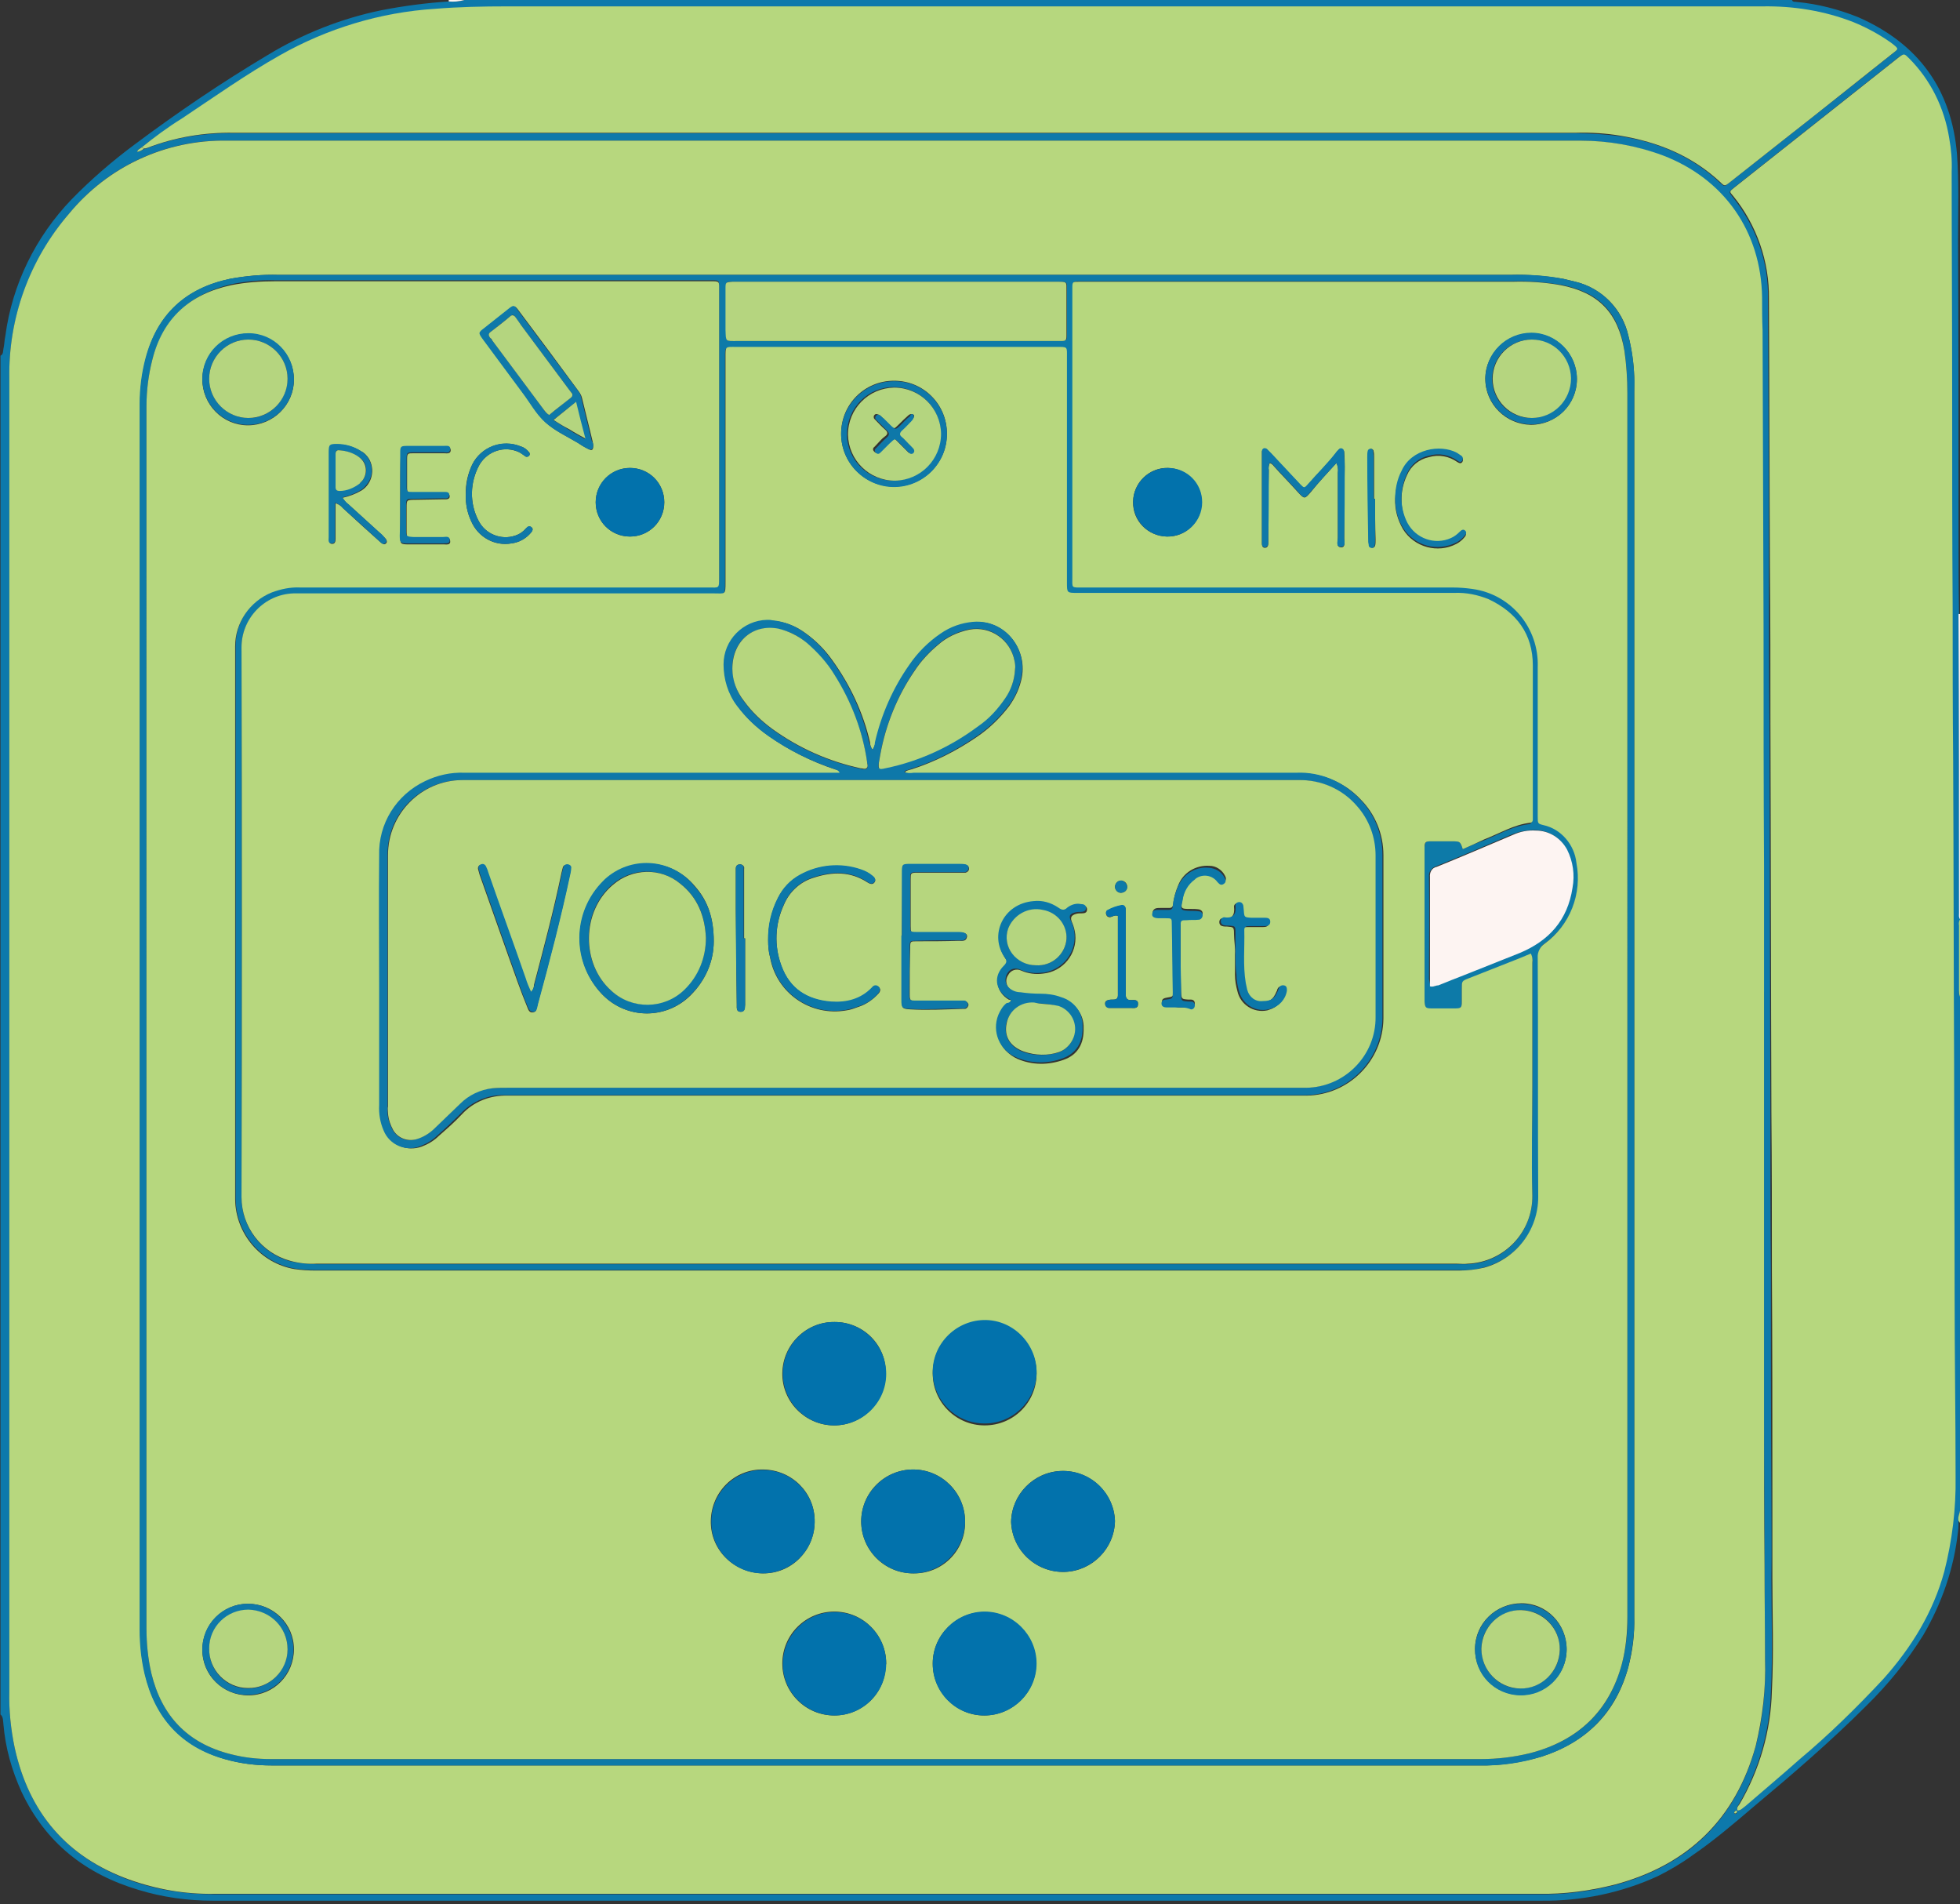 <svg xml:space="preserve" style="enable-background:new 0 0 400.1 388.6;" viewBox="0 0 400.1 388.6" y="0px" x="0px" xmlns:xlink="http://www.w3.org/1999/xlink" xmlns="http://www.w3.org/2000/svg" id="Layer_1" version="1.1">
<rect x="0" y="0" width="400.1" height="388.6" fill="#333333" stroke="none"/>
<style type="text/css">
	.st0{fill:#0D79AB;}
	.st1{fill:#FDF4F2;}
	.st2{fill:#B4D57F;}
	.st3{fill:#B7D77E;}
	.st4{fill:#B6D77E;}
	.st5{fill:#0D7AA8;}
	.st6{fill:#B5D57F;}
	.st7{fill:#0272AC;}
	.st8{fill:#0E78A9;}
	.st9{fill:#B6D67E;}
	.st10{fill:#0B77A9;}
</style>
<g>
	<path d="M400.1,203.3v104.9c0,0.7-0.5,1.4-0.3,2.1c0,0.7,0,1.5-0.1,2.2c-0.8,7.5-3.3,14.7-7.1,21.2
		c-3.3,5.3-7.2,10.1-11.6,14.4c-7.3,7.3-15.1,14-23,20.6c-4.1,3.5-8.2,7-12.6,10c-2.2,1.6-4.6,3-7,4.2c-7.4,3.4-15.6,5.1-23.7,5
		c-90.4,0-180.9,0-271.3,0c-5.1,0-10.2-0.7-15.1-2.2c-10.8-3.2-19-9.6-23.9-20c-2-4.4-3.3-9-3.7-13.8c-0.1-0.7,0-1.5-0.6-2V72.6
		c0.6-0.3,0.5-0.9,0.6-1.4c0.2-0.9,0.2-1.8,0.4-2.7C2.5,58,7.3,48.3,14.6,40.7c4-4.1,8.4-7.9,13-11.3c8.7-6.5,17.7-12.6,27.1-18.2
		c7.1-4.3,14.9-7.4,23.1-9.1c4.6-0.9,9.2-1.5,13.8-1.8c1.1,0.1,2.2,0,3.2-0.3h271c0.2,0.5,0.6,0.3,1,0.4c4.3,0.4,8.5,1.5,12.5,3.1
		c12.3,5.4,19.1,14.7,20.2,28.1c0.4,5.7,0.2,11.5,0.2,17.2c0.1,19.9,0.1,39.7,0.1,59.6c0,5.6,0,11.3,0.1,16.9c0,0.2,0,0.4,0,0.6
		c0,20.1,0,40.3,0.1,60.4c0,0.4-0.1,0.9,0.2,1.2c-0.2,0.4-0.2,0.8-0.2,1.2V202C399.8,202.5,399.9,203,400.1,203.3z M28.9,30.1
		c-0.4,0.2-0.8,0.4-0.9,0.9c0.5-0.1,1-0.3,1.4-0.6c0.2,0,0.3-0.1,0.5-0.1c5.6-2.2,11.6-3.2,17.7-3.1c91.3,0,182.7,0,274,0
		c3,0,6.1,0.2,9.1,0.6c7.7,1.2,14.7,4.1,20.4,9.5c0.9,0.8,0.9,0.8,1.8,0.1c3.8-3,7.6-6,11.4-9c7.2-5.7,14.5-11.4,21.7-17.2
		c1.5-1.2,1.7-1-0.1-2.4c-2.4-1.7-4.9-3.2-7.7-4.2c-5.9-2.2-12.2-3.3-18.5-3.2H103.5c-4.9,0-9.8,0.2-14.7,0.5
		c-11.2,0.7-22,4-31.7,9.5c-6.9,3.9-13.5,8.5-20,12.9C34.3,26.1,31.5,28,28.9,30.1z M360.1,202.4h-0.3c0-8.5,0-17.1,0-25.6
		c0-16.1,0-32.2-0.1-48.3l-0.2-61.1c0-2.2,0-4.5-0.1-6.7c-0.2-13.5-7.7-24.2-20.3-29c-5.3-2-11-3-16.8-3c-92.1,0-184.2,0-276.3,0
		C33.8,28.5,21.9,34,14.1,43.6C6.1,53,1.7,64.9,1.9,77.2c0,89.3,0,178.6,0,267.9c-0.1,3.9,0.3,7.8,1.1,11.6
		c2.9,13.2,10.6,22.3,23.4,27c5.5,2,11.4,2.9,17.3,2.9c17.4,0,34.9,0,52.3,0h218c5.3,0.1,10.6-0.6,15.7-1.9
		c14.9-4,24.6-13.3,28.7-28.3c1.5-5.8,2.1-11.8,1.9-17.7c0-6.4-0.1-12.8-0.1-19.2c0-10.2-0.1-20.5-0.1-30.7
		C360.1,259.9,360.1,231.2,360.1,202.4z M354.7,369.5c0.7,0,1-0.5,1.4-0.8c3.7-3.2,7.4-6.3,11-9.5c6.1-5.1,11.8-10.6,17.2-16.5
		c5.7-6.4,10.1-13.6,12.4-21.9c1.6-6.3,2.4-12.8,2.3-19.3c0-12.4-0.1-24.8-0.2-37.2c-0.1-15.6-0.1-31.1-0.1-46.7
		c-0.1-20.8-0.1-41.6-0.2-62.3c0-10.4,0-20.8-0.1-31.2c0-14.6,0-29.2-0.1-43.8c0-15.1,0-30.2-0.1-45.2c0-2.3-0.2-4.6-0.5-6.8
		c-1-6.2-3.9-11.8-8.2-16.3c-1-1-1-1-2.1-0.2l-33.6,26.6c-0.9,0.8-0.9,0.8-0.2,1.7c4.8,5.9,7.5,13.4,7.3,21
		c0.1,18.2,0.2,36.3,0.2,54.5c0,10.6,0,21.2,0.1,31.8c0.1,26.7,0.1,53.3,0.2,79.9c0,10.7,0,21.3,0.1,32c0,15,0,30.1,0.1,45.1
		c0,5.9,0.1,11.7,0,17.6c0,7.7,0.3,15.5-0.1,23.2c-0.2,8.1-2.5,16.1-6.6,23.1C354.8,368.5,354.4,368.9,354.7,369.5L354.7,369.5z
		 M354.4,369.5c-0.2,0-0.4,0.2-0.4,0.5c0,0,0.1,0.2,0.2,0.2c0.2,0,0.4-0.2,0.4-0.4C354.6,369.7,354.5,369.6,354.4,369.5L354.4,369.5
		z" class="st0"></path>
	<path d="M399.8,125.3h0.3v62.4v-0.1c-0.3-0.4-0.2-0.8-0.2-1.2c0-20.1,0-40.3-0.1-60.4
		C399.8,125.8,399.8,125.5,399.8,125.3z" class="st1"></path>
	<path d="M400.1,187.6L400.1,187.6v15.8c-0.2-0.4-0.2-0.8-0.2-1.2v-13.3C399.8,188.4,399.9,188,400.1,187.6z" class="st2"></path>
	<path d="M91.6,0.3V0h3.2C93.7,0.3,92.7,0.4,91.6,0.3z" class="st1"></path>
	<path d="M400.1,310.8l-0.3-0.4c-0.2-0.8,0.2-1.4,0.3-2.1V310.8z" class="st2"></path>
	<path d="M360.1,202.4c0,28.8,0,57.5,0,86.3c0,10.2,0,20.5,0.1,30.7c0,6.4,0.1,12.8,0.1,19.2c0.2,6-0.5,11.9-1.9,17.7
		c-4.1,14.9-13.8,24.3-28.7,28.3c-5.1,1.3-10.4,2-15.7,1.9H96c-17.4,0-34.9,0-52.3,0c-5.9,0.1-11.7-0.9-17.3-2.9
		C13.6,379,5.9,369.9,3,356.7c-0.8-3.8-1.2-7.7-1.1-11.6c0-89.3,0-178.6,0-267.9C1.7,64.9,6,53,14.1,43.6C22,34,33.8,28.5,46.3,28.7
		c92.1,0,184.2,0,276.3,0c5.7,0,11.4,1,16.8,3c12.6,4.8,20.1,15.6,20.3,29c0,2.2,0,4.5,0.1,6.7l0.2,61.1c0,16.1,0,32.2,0.1,48.3
		C360.1,185.3,360.1,193.9,360.1,202.4L360.1,202.4z M183.1,56.1H56.9c-3.3-0.1-6.6,0.2-9.9,0.8c-9,1.9-14.9,7.2-17.2,16.2
		c-0.8,3-1.2,6.2-1.2,9.3c0,4.4,0,8.8,0,13.3c0,79,0,157.9,0,236.9c0,3,0.3,6,1,9c2.1,8.9,7.4,14.8,16.3,17.4
		c3.1,0.9,6.4,1.3,9.6,1.3h246.4c4.3,0.1,8.6-0.6,12.8-1.8c9.2-3,15.2-9,17.7-18.3c0.9-3.4,1.3-6.8,1.2-10.3c0-83.3,0-166.6,0-249.8
		c0-1.1,0-2.1,0-3.2c-0.1-2.8-0.5-5.6-1.2-8.4c-1.2-5.4-5.4-9.7-10.8-11c-0.8-0.2-1.6-0.4-2.5-0.6c-3.5-0.6-7.1-0.9-10.7-0.8
		L183.1,56.1z" class="st3"></path>
	<path d="M354.7,369.5c-0.3-0.6,0.2-1,0.4-1.3c4.1-7,6.4-15,6.6-23.1c0.4-7.7,0.1-15.5,0.1-23.2c0-5.9,0-11.7,0-17.6
		c0-15,0-30.1-0.1-45.1c0-10.7,0-21.3-0.1-32c-0.1-26.7-0.1-53.3-0.2-79.9c0-10.6,0-21.2-0.1-31.8c-0.1-18.2-0.1-36.3-0.2-54.5
		c0.1-7.6-2.5-15.1-7.3-21c-0.8-0.9-0.8-0.9,0.2-1.7l33.6-26.6c1.1-0.8,1.1-0.8,2.1,0.2c4.4,4.4,7.2,10.1,8.2,16.3
		c0.4,2.3,0.6,4.5,0.5,6.8c0,15.1,0.1,30.2,0.1,45.2c0,14.6,0,29.2,0.1,43.8c0,10.4,0,20.8,0.1,31.2c0.1,20.8,0.1,41.6,0.2,62.3
		c0,15.6,0.1,31.1,0.1,46.7c0,12.4,0.2,24.8,0.2,37.2c0.1,6.5-0.7,13-2.3,19.3c-2.3,8.4-6.7,15.5-12.4,21.9
		c-5.4,5.8-11.1,11.4-17.2,16.5c-3.6,3.2-7.3,6.3-11,9.5C355.7,369,355.4,369.5,354.7,369.5z" class="st4"></path>
	<path d="M28.9,30.1c2.6-2.1,5.3-4.1,8.2-5.9c6.6-4.4,13.1-9,20-12.9c9.7-5.5,20.6-8.8,31.7-9.5
		c4.9-0.4,9.8-0.5,14.7-0.5h256.3c6.3-0.1,12.6,0.9,18.5,3.2c2.7,1.1,5.3,2.5,7.7,4.2c1.8,1.4,1.6,1.2,0.1,2.4
		c-7.2,5.7-14.4,11.5-21.7,17.2c-3.8,3-7.6,6-11.4,9c-0.9,0.7-1,0.7-1.8-0.1c-5.8-5.4-12.7-8.2-20.4-9.5c-3-0.5-6-0.7-9.1-0.6
		c-91.3,0-182.7,0-274,0c-6-0.1-12,0.9-17.7,3.1c-0.1,0-0.3,0.1-0.5,0.1L28.9,30.1z" class="st4"></path>
	<path d="M28.9,30.1l0.5,0.2C29,30.7,28.5,30.9,28,31C28.1,30.5,28.5,30.4,28.9,30.1z" class="st2"></path>
	<path d="M354.4,369.5c0.1,0,0.2,0.1,0.2,0.2c0,0.2-0.2,0.4-0.4,0.4c-0.1,0-0.2-0.1-0.2-0.2
		C354.1,369.7,354.2,369.6,354.4,369.5z" class="st4"></path>
	<path d="M183.1,56.1h125.3c3.6-0.1,7.1,0.1,10.7,0.8c0.8,0.2,1.7,0.4,2.5,0.6c5.4,1.3,9.5,5.6,10.8,11
		c0.7,2.7,1.1,5.5,1.2,8.4c0.1,1.1,0,2.1,0,3.2c0,83.3,0,166.6,0,249.8c0.1,3.5-0.4,6.9-1.2,10.3c-2.6,9.3-8.6,15.4-17.7,18.3
		c-4.1,1.3-8.4,1.9-12.8,1.8H55.4c-3.3,0-6.5-0.4-9.6-1.3c-8.9-2.5-14.2-8.5-16.3-17.4c-0.7-3-1-6-1-9c0-79,0-157.9,0-236.9
		c0-4.4,0-8.8,0-13.3c0-3.1,0.4-6.3,1.2-9.3c2.4-9,8.2-14.3,17.2-16.2c3.3-0.6,6.6-0.9,9.9-0.8L183.1,56.1z M332.2,204.6
		c0-41.5,0-83,0-124.5c0-2.9-0.2-5.8-0.6-8.6c-1.2-7.8-5.2-11.9-13-13.4c-3.3-0.5-6.6-0.8-9.9-0.7h-88.4c-1.2,0-1.3,0.1-1.3,1.2
		c0,0.3,0,0.6,0,1c0,19.3,0,38.7,0,58c0,2.5-0.3,2.2,2.2,2.2h75.4c1.4,0,2.8,0.1,4.1,0.3c7.9,1.1,13.6,8,13.3,16
		c0,10.1,0,20.3,0,30.4c0,1.5,0,1.5,1.2,1.8c3.7,0.9,6.4,4,6.7,7.7c1.2,6.3-1.3,12.7-6.5,16.5c-1,0.6-1.5,1.8-1.4,2.9
		c0,16.3,0,32.5,0.1,48.8c0,6.7-4.5,12.6-11,14.4c-1.7,0.5-3.5,0.7-5.2,0.6H64.5c-1.4,0-2.9-0.1-4.3-0.3c-6.9-1.2-12-7.2-12.1-14.2
		c0-37.6,0-75.2,0-112.9c0-4.9,3-9.3,7.5-11.1c1.8-0.7,3.8-1.1,5.8-1h83.3c2.1,0,2.1,0.3,2.1-2.1c0-19.5,0-38.9,0-58.4
		c0-2.1,0.2-2-2-2H56.3c-3-0.1-6.1,0.2-9.1,0.8c-8.4,2-13.9,7-16.1,15.4c-0.8,3.1-1.2,6.3-1.2,9.5c0,11.3,0,22.6,0,33.9v215.5
		c0,3.1,0.3,6.2,1,9.2c2.1,8.7,7.4,14.3,16.2,16.5c2.7,0.7,5.5,1,8.2,1c82.3,0,164.7,0,247,0c3.4,0,6.7-0.4,10-1.2
		c9.7-2.5,16.2-8.4,18.8-18.3c0.8-3.1,1.2-6.3,1.1-9.5C332.2,288.2,332.2,246.4,332.2,204.6L332.2,204.6z M298.6,173.3
		c1.4-0.6,2.7-1.2,4.1-1.7c3.1-1.2,6-3,9.4-3.4c0.3,0,0.6-0.3,0.6-0.6l0,0c0-0.4,0-0.8,0-1.1c0-10.1,0-20.2,0-30.4
		c0-6.5-3.3-10.8-9-13.5c-2.2-0.9-4.6-1.4-7-1.3h-77c-2.1,0-2.1,0-2.1-2.1V73c0-2.3,0.3-2.1-2.2-2.1h-65.2c-2.3,0-2.2-0.2-2.2,2.2
		c0,15.2,0,30.5,0,45.7c0,2.8,0,2.4-2.4,2.4H62c-0.7,0-1.4,0-2.1,0c-5.9,0.2-10.6,5.1-10.6,11c0.1,37.4,0.1,74.8,0,112.2
		c0,6.1,4.1,11.4,9.9,13c1.8,0.4,3.6,0.6,5.4,0.6h232.8c0.8,0,1.5,0,2.2,0c7.4-0.3,13.3-6.5,13.2-13.9c-0.2-7.5,0-14.9,0-22.4
		c0-8.4,0-16.7,0-25.1c0.1-0.6,0-1.3-0.3-1.9l-2.4,1l-10.4,4.1c-1.3,0.5-1.3,0.5-1.3,2c0,0.9,0,1.8,0,2.7c0,1.2-0.2,1.3-1.4,1.4
		c-1.6,0-3.2,0-4.8,0c-1.2,0-1.3-0.2-1.4-1.4c0-0.3,0-0.6,0-1V174c0-0.4,0-0.8,0-1.1c0.1-1,0.2-1.2,1.2-1.2c1.5,0,3,0,4.5,0
		S298.1,171.7,298.6,173.3L298.6,173.3z M183,57.5h-24c-3.2,0-6.3,0-9.4,0c-1.4,0-1.4,0-1.4,1.5c0,2.8,0,5.5,0,8.3
		c0,2.5-0.2,2.3,2.4,2.3h64.9c0.4,0,0.8,0,1.1,0c1.1-0.1,1.2-0.1,1.2-1.2c0-3,0-6,0-9c0-1.9,0.2-1.9-1.9-1.9
		C215.9,57.5,183,57.5,183,57.5z M292,201.3c0.6,0.2,1-0.2,1.4-0.3c1.8-0.7,3.6-1.4,5.3-2.1c3.8-1.5,7.5-3,11.3-4.5
		c6-2.5,9.9-6.7,10.8-13.3c0.5-2.6,0.1-5.4-1.1-7.8c-1.2-2.4-3.7-3.9-6.4-3.9c-1.6,0-3.2,0.3-4.7,0.9c-5.1,2.2-10.3,4.4-15.5,6.5
		c-0.9,0.3-1.5,1.2-1.4,2.1c0.1,7,0,14,0,20.9L292,201.3z" class="st5"></path>
	<path d="M332.2,204.7c0,41.8,0,83.6,0,125.3c0,3.2-0.3,6.4-1.1,9.5c-2.6,9.8-9.1,15.8-18.8,18.3
		c-3.3,0.8-6.6,1.2-10,1.2c-82.3,0-164.7,0-247,0c-2.8,0-5.5-0.3-8.2-1c-8.8-2.2-14.1-7.8-16.2-16.5c-0.7-3-1-6.1-1-9.2V116.8
		c0-11.3,0-22.6,0-33.9c0-3.2,0.4-6.4,1.2-9.5C33.2,65,38.7,60,47.2,58.2c3-0.6,6-0.8,9.1-0.8h88.5c2.2,0,2-0.1,2,2
		c0,19.5,0,38.9,0,58.4c0,2.4,0,2.1-2.1,2.1H61.3c-2-0.1-3.9,0.3-5.8,1c-4.5,1.8-7.5,6.2-7.5,11c0,37.6,0,75.2,0,112.9
		c0.1,7,5.2,13,12.1,14.2c1.4,0.2,2.9,0.3,4.3,0.3h233.4c1.8,0,3.5-0.2,5.2-0.6c6.5-1.8,11-7.7,11-14.4c-0.1-16.2,0-32.5-0.1-48.8
		c-0.1-1.2,0.5-2.3,1.4-2.9c5.2-3.8,7.7-10.2,6.5-16.5c-0.4-3.7-3.1-6.9-6.7-7.7c-1.2-0.3-1.2-0.3-1.2-1.8c0-10.1,0-20.3,0-30.4
		c0.3-8-5.4-14.9-13.3-16c-1.4-0.2-2.7-0.3-4.1-0.3h-75.4c-2.5,0-2.2,0.2-2.2-2.2c0-19.3,0-38.7,0-58c0-0.3,0-0.6,0-1
		c0-1.2,0.1-1.2,1.3-1.2h88.5c3.3-0.1,6.6,0.1,9.9,0.7c7.7,1.5,11.7,5.6,13,13.4c0.4,2.8,0.6,5.7,0.6,8.6
		C332.2,121.6,332.2,163.1,332.2,204.7z M190.4,280.3c0,5.8,4.7,10.6,10.6,10.6s10.6-4.7,10.6-10.6c0-5.8-4.7-10.6-10.6-10.6h-0.1
		C195.1,269.8,190.4,274.5,190.4,280.3L190.4,280.3z M227.6,310.4c-0.2-5.8-5.1-10.4-11-10.2c-5.6,0.2-10.1,4.8-10.2,10.4
		c0.2,5.8,5.1,10.4,11,10.2C223,320.6,227.5,316,227.6,310.4z M170.4,269.8c-5.8-0.1-10.6,4.6-10.7,10.4
		c-0.1,5.8,4.6,10.6,10.4,10.7c5.8,0.1,10.6-4.6,10.7-10.4c0,0,0,0,0-0.1C181,274.6,176.3,269.8,170.4,269.8
		C170.5,269.8,170.5,269.8,170.4,269.8z M155.7,321.1c5.8,0.1,10.5-4.6,10.6-10.4v-0.1c0.1-5.9-4.6-10.6-10.5-10.7
		s-10.6,4.6-10.7,10.5S149.8,321,155.7,321.1L155.7,321.1z M197,310.5c0-5.8-4.7-10.6-10.6-10.6c-5.8,0-10.6,4.7-10.6,10.6
		c0,5.8,4.7,10.6,10.6,10.6h0.1c5.8,0.1,10.5-4.6,10.5-10.3C197,310.7,197,310.6,197,310.5L197,310.5z M190.4,339.5
		c0,5.8,4.7,10.6,10.5,10.6s10.6-4.7,10.6-10.5S206.8,329,201,329h-0.1C195.2,329,190.4,333.7,190.4,339.5L190.4,339.5L190.4,339.5z
		 M180.9,339.5c0-5.8-4.7-10.6-10.6-10.6c-5.8,0-10.6,4.7-10.6,10.6c0,5.8,4.7,10.6,10.6,10.6l0,0c5.8,0,10.5-4.6,10.5-10.4
		C180.9,339.7,180.9,339.6,180.9,339.5L180.9,339.5z M238.4,95.5c-3.8-0.1-7,3-7.1,6.8v0.1c-0.1,3.9,3,7,6.9,7.1s7-3,7.1-6.9
		C245.4,98.8,242.3,95.6,238.4,95.5L238.4,95.5z M121.6,102.5c0,3.9,3.1,7,7,7s7-3.1,7-7s-3.1-7-7-7S121.6,98.7,121.6,102.5z
		 M121.1,90.9c0-0.2-0.1-0.5-0.1-0.7c-0.7-3-1.5-6-2.2-9c-0.1-0.4-0.3-0.8-0.5-1.1c-4.1-5.6-8.2-11.1-12.4-16.7
		c-0.8-1.1-1-1.1-2-0.2c-1.6,1.3-3.2,2.5-4.8,3.8c-1.3,1-1.3,1-0.3,2.4l8,10.8c1.5,2,2.8,4.4,4.7,6.1s4.3,2.8,6.5,4.1
		c0.7,0.5,1.4,0.9,2.2,1.3S121.1,91.6,121.1,90.9L121.1,90.9z M272.8,94.5c0.3,0.6,0.4,1.3,0.3,2c0,4.4,0,8.8,0,13.3
		c0,0.7-0.4,1.8,0.6,1.9s0.7-1.1,0.7-1.8c0-4.9,0-9.7,0.1-14.5c0-1,0-2-0.1-3c0-0.3-0.1-0.6-0.5-0.8c-0.4-0.1-0.6,0.1-0.8,0.4
		l-0.2,0.2c-1.8,2.4-4,4.5-5.9,6.7c-0.7,0.9-0.8,0.8-1.6,0c-2-2.1-3.9-4.2-5.9-6.3c-0.3-0.3-0.6-0.6-0.9-0.9c-0.5-0.3-0.8-0.1-1,0.4
		c0,0.3,0,0.5,0,0.8c0,5.8,0,11.5,0,17.3c0,0.3,0,0.5,0,0.8s0.1,0.8,0.6,0.8s0.7-0.4,0.7-0.9s0-0.6,0-1c0-4.6,0-9.3,0.1-13.9
		c-0.1-0.5,0-1.1,0.2-1.5c0.3,0.1,0.6,0.3,0.8,0.6c1.6,1.8,3.3,3.5,4.9,5.3c1.4,1.5,1.4,1.5,2.7,0C269.2,98.4,271,96.5,272.8,94.5
		L272.8,94.5z M301.1,336.5c0,5.2,4.1,9.4,9.3,9.4c5.2,0,9.4-4.1,9.4-9.3c0-5.2-4.1-9.4-9.2-9.4
		C305.4,327.2,301.1,331.3,301.1,336.5C301.1,336.4,301.1,336.5,301.1,336.5L301.1,336.5z M312.5,86.7c5.2,0,9.4-4.2,9.4-9.3
		c0-5.2-4.2-9.4-9.3-9.4s-9.4,4.2-9.4,9.3C303.2,82.5,307.4,86.6,312.5,86.7L312.5,86.7z M41.3,336.7c0,5.2,4.2,9.3,9.4,9.3
		s9.3-4.2,9.3-9.4c0-5.2-4.2-9.3-9.4-9.3C45.5,327.3,41.3,331.5,41.3,336.7L41.3,336.7z M41.3,77.4c0,5.2,4.2,9.4,9.3,9.4
		c5.2,0,9.4-4.2,9.4-9.3c0-5.2-4.1-9.3-9.3-9.4c-5.1,0-9.3,4.1-9.4,9.2C41.3,77.2,41.3,77.3,41.3,77.4L41.3,77.4z M69.9,101.6
		c1.4-0.3,2.7-0.8,3.9-1.5c2.2-1.4,2.8-4.3,1.5-6.5c-0.4-0.6-0.9-1.2-1.6-1.5c-1.4-0.9-3.1-1.4-4.8-1.4c-1.5,0-1.7,0.1-1.7,1.6
		c0,3.1,0,6.3,0,9.4c0,2.7,0,5.4,0,8.1c0,0.5-0.1,1.2,0.6,1.2s0.7-0.7,0.7-1.2c0-1.3,0-2.7,0-4v-3.1c0.6,0.2,1.1,0.5,1.5,1
		c2.5,2.3,5,4.6,7.6,6.9c0.4,0.3,0.8,0.7,1.2,0.3s0-0.9-0.3-1.2s-0.5-0.5-0.8-0.8c-2.2-2-4.4-4-6.6-6
		C70.6,102.6,70.2,102,69.9,101.6L69.9,101.6z M81.7,101L81.7,101c0,2.8,0,5.6,0,8.5c0,1.5,0.1,1.6,1.7,1.6c2.4,0,4.8,0,7.2,0
		c0.5,0,1.4,0.2,1.3-0.7s-0.8-0.6-1.4-0.6c-2,0-3.9,0-5.9,0c-1.6,0-1.6,0-1.6-1.6s0-3.1,0-4.6s0-1.6,1.6-1.6l5.9-0.1
		c0.5,0,1.3,0.1,1.3-0.6s-0.8-0.7-1.3-0.7h-0.8c-1.8,0-3.5,0-5.3,0c-1.2,0-1.3-0.1-1.3-1.2c0-1.9,0-3.7,0-5.6c0-1.3,0.1-1.3,1.4-1.3
		c2,0,4,0,6.1,0c0.5,0,1.4,0.2,1.4-0.6s-0.8-0.7-1.3-0.7c-2.5,0-4.9,0-7.4,0c-1.4,0-1.5,0.1-1.5,1.4C81.7,95.2,81.7,98,81.7,101
		L81.7,101z M284.8,101.8c-0.1,2.2,0.5,4.3,1.6,6.2c2.3,3.7,7.1,5,10.9,3c0.6-0.3,1.2-0.8,1.6-1.3c0.3-0.3,0.5-0.7,0.2-1.1
		s-0.8-0.1-1.1,0.2c-0.5,0.6-1.1,1-1.8,1.3c-3.3,1.4-7.2,0.1-8.9-3.1c-1.6-3.1-1.6-6.8-0.1-10c0.8-1.9,2.5-3.3,4.5-3.7
		c2-0.6,4.1-0.2,5.8,1c0.3,0.2,0.7,0.4,1,0c0.2-0.3,0.2-0.7-0.1-1l0,0c-0.3-0.2-0.6-0.5-0.9-0.6c-3.4-1.8-9.3-0.9-11.3,3.7
		C285.3,97.9,284.9,99.8,284.8,101.8L284.8,101.8z M95.1,100.9c-0.1,1.9,0.3,3.8,1.1,5.5c1.4,3.2,4.7,5.1,8.2,4.5c1.6-0.2,3-1,4-2.2
		c0.3-0.4,0.5-0.8,0.1-1.1s-0.8-0.1-1.1,0.2c-0.6,0.7-1.3,1.2-2.2,1.5c-2.9,1-6.1-0.3-7.5-3c-1.9-3.6-1.8-7.9,0.2-11.5
		c1.7-2.8,5.1-3.9,8.1-2.5c0.4,0.2,0.8,0.5,1.2,0.8c0.2,0.2,0.5,0.1,0.7,0c0.3-0.2,0.3-0.6,0.1-0.8l0,0c-0.4-0.5-1-1-1.7-1.2
		c-3.8-1.5-8.1,0.1-9.9,3.7C95.5,96.7,95,98.8,95.1,100.9z M280.7,101.8h-0.2c0-2.9,0-5.7,0-8.6c0-0.4,0-0.7-0.1-1.1
		c0-0.3-0.3-0.5-0.5-0.5c-0.3,0-0.5,0.2-0.6,0.4c-0.1,0.4-0.1,0.8-0.1,1.3c0.1,5.7,0.1,11.5,0.2,17.2c0,0.3,0,0.5,0.1,0.8
		s0.4,0.5,0.7,0.5c0.2,0,0.4-0.2,0.5-0.4c0.1-0.4,0.1-0.8,0.1-1.3C280.7,107.3,280.7,104.5,280.7,101.8L280.7,101.8z" class="st4"></path>
	<path d="M298.6,173.3c-0.5-1.5-0.5-1.6-2.1-1.6s-3,0-4.5,0c-1,0-1.2,0.2-1.2,1.2c0,0.4,0,0.7,0,1.1v29.4
		c0,0.3,0,0.6,0,1c0.1,1.2,0.2,1.4,1.4,1.4c1.6,0,3.2,0,4.8,0c1.3,0,1.4-0.2,1.4-1.4c0-0.9,0-1.8,0-2.7c0-1.4,0-1.5,1.3-2l10.4-4.1
		l2.4-1c0.3,0.6,0.4,1.2,0.3,1.9c0,8.4,0,16.7,0,25.1c0,7.5-0.2,14.9,0,22.4c0.1,7.5-5.8,13.6-13.2,13.9c-0.7,0.1-1.5,0-2.2,0H64.6
		c-1.8,0.1-3.6-0.1-5.4-0.6c-5.8-1.6-9.9-6.9-9.9-13c0.1-37.4,0.1-74.8,0-112.2c0-5.9,4.7-10.8,10.6-11c0.7,0,1.4,0,2.1,0h83.7
		c2.4,0,2.4,0.4,2.4-2.4c0-15.2,0-30.5,0-45.7c0-2.4-0.1-2.2,2.2-2.2h65.3c2.4,0,2.2-0.1,2.2,2.1v46c0,2.1,0,2.1,2.1,2.1h77
		c2.4-0.1,4.8,0.4,7,1.3c5.7,2.7,9,7.1,9,13.5c0,10.1,0,20.2,0,30.4c0,0.4,0,0.7,0,1.1c0,0.3-0.2,0.6-0.5,0.6l0,0
		c-3.4,0.4-6.3,2.2-9.4,3.4C301.3,172.1,300,172.7,298.6,173.3z M178.1,153c-0.3-0.4-0.5-1-0.5-1.5c-1.4-6.1-4.1-11.8-7.8-16.9
		c-1.5-2.1-3.3-3.9-5.4-5.4c-1.9-1.4-4.1-2.3-6.5-2.5c-4.9-0.6-9.4,3-9.9,7.9c0,0.4-0.1,0.7-0.1,1.1c0,3,0.9,6,2.7,8.4
		c1.7,2.4,3.9,4.4,6.3,6.1c4.1,2.9,8.7,5.2,13.5,6.8c0.4,0.1,0.9,0.1,1.2,0.8H95.1c-2.8-0.1-5.5,0.5-8,1.7
		c-5.9,2.8-9.5,8.7-9.4,15.2c-0.1,9,0,17.9,0,26.9v24c-0.1,1.8,0.3,3.5,0.9,5.2c1.2,2.9,4.5,4.3,7.5,3.2c1.3-0.5,2.5-1.2,3.5-2.2
		c1.6-1.4,3.2-2.8,4.7-4.4c2.4-2.6,5.8-3.9,9.3-3.8c50.5,0,101.1,0,151.6,0c3.8,0,7.7,0,11.5,0c8.6-0.1,15.6-7.1,15.7-15.7
		c0-11.1,0-22.3,0-33.4c0-4.3-1.7-8.4-4.7-11.4c-3.3-3.5-8-5.4-12.8-5.3h-78.3c-0.6,0.1-1.3,0-1.9-0.1c0.1-0.1,0.1-0.2,0.2-0.3
		c0.4-0.2,0.8-0.3,1.2-0.4c4.7-1.5,9.2-3.8,13.3-6.6c2.5-1.7,4.7-3.8,6.6-6.3c1.3-1.8,2.2-3.8,2.6-5.9c1.1-5.9-3.6-11.8-9.8-11.2
		c-2.4,0.2-4.7,1.1-6.7,2.4c-2.5,1.7-4.7,3.9-6.4,6.4c-3.3,4.8-5.7,10.2-7,15.8C178.6,152.1,178.4,152.6,178.1,153z M193.3,88.5
		c0-6-4.8-10.8-10.8-10.8s-10.8,4.8-10.8,10.8s4.8,10.8,10.8,10.8l0,0C188.5,99.3,193.3,94.5,193.3,88.5L193.3,88.5z" class="st3"></path>
	<path d="M183,57.5h32.8c2.1,0,1.9,0,1.9,1.9c0,3,0,6,0,9c0,1.1-0.1,1.2-1.2,1.2c-0.4,0-0.8,0-1.1,0h-64.9
		c-2.5,0-2.3,0.2-2.4-2.3c0-2.8,0-5.5,0-8.3c0-1.4,0-1.4,1.4-1.5c3.2,0,6.3,0,9.4,0C158.9,57.5,183,57.5,183,57.5z" class="st6"></path>
	<path d="M291.9,201.3v-1.4c0-7,0-14,0-20.9c-0.1-1,0.4-1.9,1.4-2.1c5.2-2.1,10.3-4.3,15.5-6.5c1.5-0.7,3.1-1,4.7-0.9
		c2.7,0,5.1,1.5,6.4,3.9c1.2,2.4,1.6,5.1,1.1,7.8c-1,6.6-4.8,10.8-10.8,13.3c-3.8,1.5-7.5,3-11.3,4.5c-1.8,0.7-3.6,1.4-5.3,2.1
		C293,201.1,292.6,201.5,291.9,201.3z" class="st1"></path>
	<path d="M190.4,280.3c-0.2-5.8,4.5-10.7,10.3-10.9c5.8-0.2,10.7,4.5,10.9,10.3c0,0.2,0,0.4,0,0.6
		c-0.2,5.8-5.1,10.4-10.9,10.2C195.1,290.4,190.6,285.9,190.4,280.3z" class="st7"></path>
	<path d="M227.6,310.4c-0.1,5.8-5,10.5-10.8,10.4c-5.6-0.1-10.2-4.6-10.4-10.2c0.1-5.8,5-10.5,10.8-10.4
		C222.9,300.3,227.4,304.8,227.6,310.4z" class="st7"></path>
	<path d="M170.4,269.8c5.8,0,10.5,4.8,10.5,10.6s-4.8,10.5-10.6,10.5s-10.5-4.8-10.5-10.6S164.6,269.7,170.4,269.8z" class="st7"></path>
	<path d="M155.7,321.1c-5.8,0-10.6-4.8-10.5-10.6c0-5.8,4.8-10.6,10.6-10.5c5.8,0,10.6,4.8,10.5,10.6l0,0
		C166.3,316.4,161.5,321.1,155.7,321.1L155.7,321.1z" class="st7"></path>
	<path d="M197,310.5c0,5.8-4.8,10.6-10.6,10.6s-10.6-4.8-10.6-10.6s4.8-10.6,10.6-10.6S197,304.7,197,310.5L197,310.5z" class="st7"></path>
	<path d="M190.4,339.5c0-5.8,4.8-10.6,10.6-10.6s10.6,4.8,10.6,10.6s-4.8,10.6-10.6,10.6c0,0,0,0-0.1,0
		c-5.8,0-10.5-4.7-10.5-10.5C190.4,339.6,190.4,339.6,190.4,339.5z" class="st7"></path>
	<path d="M180.9,339.5c0,5.8-4.7,10.6-10.5,10.6s-10.6-4.7-10.6-10.5s4.7-10.6,10.5-10.6h0.1
		C176.2,329,180.9,333.7,180.9,339.5z" class="st7"></path>
	<path d="M238.4,95.5c3.9,0,7,3.1,7,7s-3.2,7-7.1,7c-3.9,0-7-3.2-7-7.1C231.4,98.5,234.5,95.5,238.4,95.5L238.4,95.5z" class="st7"></path>
	<path d="M121.6,102.5c0-3.9,3.1-7,7-7s7,3.1,7,7s-3.1,7-7,7S121.6,106.4,121.6,102.5z" class="st7"></path>
	<path d="M121.1,90.9c0,0.8-0.4,1-1.1,0.7s-1.5-0.9-2.2-1.3c-2.2-1.3-4.6-2.4-6.5-4.1s-3.1-4-4.7-6.1l-8-10.8
		c-1-1.4-1-1.4,0.3-2.4c1.6-1.3,3.2-2.5,4.8-3.8c1.1-0.9,1.3-0.9,2,0.2c4.2,5.6,8.3,11.1,12.4,16.6c0.3,0.3,0.4,0.7,0.5,1.1
		c0.7,3,1.5,6,2.2,9C121.1,90.4,121.1,90.7,121.1,90.9z M112.1,84.7c1.4-1.1,2.9-2.4,4.4-3.5c0.3-0.2,0.4-0.6,0.3-0.9
		c0-0.1-0.1-0.1-0.2-0.2c-0.2-0.2-0.4-0.5-0.6-0.8l-9.6-12.9c-0.4-0.6-0.8-1.1-1.2-1.7s-0.6-0.5-1.1-0.1c-1.3,1-2.6,2.1-3.9,3.1
		c-0.6,0.4-0.5,0.8-0.1,1.3c0.1,0.2,0.2,0.3,0.4,0.5c3.5,4.7,7,9.4,10.5,14.1C111.2,84,111.6,84.4,112.1,84.7z M112.9,85.7
		c1.2,0.8,2.2,1.4,3.2,2c1.1,0.7,2.2,1.3,3.3,1.9c-0.7-2.7-1.3-5-1.9-7.5L112.9,85.7z" class="st8"></path>
	<path d="M272.8,94.5c-1.8,2-3.6,3.9-5.2,5.8c-1.3,1.5-1.3,1.6-2.7,0c-1.6-1.8-3.3-3.5-4.9-5.3
		c-0.2-0.3-0.5-0.5-0.8-0.6c-0.2,0.5-0.3,1-0.2,1.5c0,4.6,0,9.3-0.1,13.9c0,0.3,0,0.6,0,1s-0.2,0.9-0.7,0.9s-0.6-0.4-0.6-0.8
		s0-0.5,0-0.8c0-5.7,0-11.5,0-17.3c0-0.3,0-0.5,0-0.8c0.1-0.5,0.5-0.7,1-0.4c0.3,0.3,0.6,0.6,0.9,0.9c2,2.1,3.9,4.2,5.9,6.3
		c0.8,0.8,0.8,0.9,1.6,0c2-2.3,4.1-4.3,5.9-6.7l0.2-0.2c0.2-0.2,0.4-0.5,0.8-0.4c0.3,0.1,0.5,0.4,0.5,0.8c0,1,0.1,2,0.1,3
		c0,4.8,0,9.7-0.1,14.5c0,0.6,0.4,1.8-0.7,1.8s-0.6-1.2-0.6-1.9c0-4.4,0-8.9,0-13.3C273.2,95.8,273.1,95.1,272.8,94.5z" class="st8"></path>
	<path d="M301.1,336.5c0.1-5.2,4.3-9.3,9.5-9.2c5.2,0.1,9.3,4.3,9.2,9.5c-0.1,5.2-4.3,9.3-9.5,9.2l0,0
		C305.1,345.9,301,341.7,301.1,336.5L301.1,336.5z M310.5,328.6c-4.4,0-8.1,3.5-8.1,7.9s3.5,8.1,7.9,8.1s8.1-3.5,8.1-7.9
		C318.5,332.2,314.9,328.6,310.5,328.6z" class="st8"></path>
	<path d="M312.5,86.6c-5.2-0.1-9.3-4.3-9.3-9.4c0.1-5.2,4.3-9.3,9.4-9.3s9.3,4.3,9.3,9.4l0,0
		C321.9,82.6,317.7,86.7,312.5,86.6z M312.7,85.3c4.4-0.1,7.9-3.7,7.9-8.1c-0.1-4.4-3.7-7.9-8.1-7.9c-4.4,0.1-7.9,3.6-7.9,8
		C304.6,81.8,308.2,85.4,312.7,85.3z" class="st8"></path>
	<path d="M41.3,336.6c0-5.2,4.2-9.3,9.3-9.3s9.3,4.2,9.3,9.3c0,5.2-4.2,9.3-9.3,9.3C45.5,346,41.3,341.8,41.3,336.6
		L41.3,336.6z M58.7,336.6c0-4.4-3.6-8-8-8s-8,3.6-8,8s3.5,8,7.9,8S58.6,341.1,58.7,336.6C58.7,336.7,58.7,336.7,58.7,336.6
		L58.7,336.6z" class="st8"></path>
	<path d="M41.3,77.3c0-5.2,4.2-9.3,9.4-9.3s9.3,4.2,9.3,9.4c0,5.2-4.2,9.3-9.4,9.3C45.5,86.7,41.3,82.5,41.3,77.3
		L41.3,77.3z M58.7,77.3c0-4.4-3.6-8-8-8s-8,3.6-8,8s3.6,8,8,8C55,85.4,58.6,81.8,58.7,77.3C58.7,77.4,58.7,77.3,58.7,77.3
		L58.7,77.3z" class="st8"></path>
	<path d="M69.9,101.5c0.3,0.5,0.7,1,1.1,1.3c2.2,2,4.4,4,6.6,6c0.3,0.2,0.6,0.5,0.8,0.8s0.8,0.7,0.3,1.2s-0.9,0-1.2-0.3
		c-2.5-2.3-5-4.6-7.6-6.9c-0.4-0.5-0.9-0.8-1.5-1v3.1c0,1.3,0,2.7,0,4c0,0.5,0.1,1.2-0.7,1.2s-0.6-0.8-0.6-1.2c0-2.7,0-5.4,0-8.1
		c0-3.1,0-6.3,0-9.4c0-1.5,0.2-1.6,1.7-1.6c1.7,0,3.4,0.5,4.8,1.4c2.2,1.3,3,4.2,1.6,6.4c-0.4,0.6-0.9,1.2-1.5,1.6
		C72.7,100.6,71.3,101.2,69.9,101.5z M68.5,95.9L68.5,95.9v3.5c0,0.5,0.2,0.8,0.8,0.7c1.5-0.1,2.9-0.6,4.1-1.5
		c1.5-1.1,1.8-3.2,0.7-4.6c-0.2-0.3-0.5-0.5-0.8-0.7c-1.2-0.8-2.6-1.3-4-1.4c-0.5-0.1-0.8,0.1-0.8,0.7L68.5,95.9z" class="st8"></path>
	<path d="M81.7,100.9c0-2.8,0-5.6,0-8.5c0-1.3,0.1-1.4,1.5-1.4c2.5,0,4.9,0,7.4,0c0.5,0,1.4-0.2,1.3,0.7
		s-0.8,0.6-1.4,0.6c-2,0-4,0-6.1,0c-1.3,0-1.4,0.1-1.4,1.3c0,1.9,0,3.7,0,5.6c0,1.2,0.1,1.2,1.3,1.2c1.8,0,3.5,0,5.3,0h0.8
		c0.6,0,1.4-0.1,1.3,0.7s-0.8,0.6-1.3,0.6l-5.9,0.1c-1.6,0-1.6,0-1.6,1.6s0,3.1,0,4.6s0,1.5,1.6,1.6c2,0,3.9,0,5.9,0
		c0.5,0,1.4-0.3,1.4,0.6s-0.8,0.6-1.3,0.7c-2.4,0-4.8,0-7.2,0c-1.5,0-1.7-0.1-1.7-1.6C81.7,106.5,81.7,103.7,81.7,100.9L81.7,100.9z" class="st8"></path>
	<path d="M284.8,101.7c0-1.9,0.4-3.9,1.3-5.6c2-4.5,7.9-5.5,11.3-3.7c0.3,0.2,0.6,0.4,0.9,0.6s0.4,0.6,0.2,1l0,0
		c-0.3,0.4-0.6,0.3-1,0c-1.7-1.2-3.8-1.6-5.8-1c-2,0.4-3.7,1.8-4.5,3.7c-1.5,3.2-1.5,6.9,0.1,10c1.7,3.2,5.6,4.6,8.9,3.1
		c0.7-0.3,1.3-0.8,1.8-1.3c0.3-0.3,0.7-0.6,1.1-0.2s0.1,0.8-0.2,1.1c-0.4,0.5-1,1-1.6,1.3c-3.9,2-8.6,0.7-10.9-3
		C285.3,106,284.8,103.8,284.8,101.7z" class="st8"></path>
	<path d="M95.1,100.9c0-2.1,0.4-4.2,1.3-6.1c1.8-3.6,6.1-5.3,9.9-3.7c0.7,0.2,1.2,0.6,1.7,1.2c0.2,0.2,0.2,0.6-0.1,0.8
		l0,0c-0.2,0.2-0.5,0.2-0.7,0c-0.4-0.3-0.8-0.5-1.2-0.8c-2.9-1.4-6.4-0.3-8.1,2.5c-2,3.6-2.1,7.9-0.2,11.5c1.4,2.7,4.6,4,7.5,3
		c0.9-0.3,1.6-0.8,2.2-1.5c0.3-0.4,0.7-0.6,1.1-0.2s0.2,0.8-0.1,1.1c-1,1.2-2.4,2-4,2.2c-3.4,0.6-6.8-1.3-8.2-4.5
		C95.4,104.7,95,102.8,95.1,100.9z" class="st8"></path>
	<path d="M280.7,101.8c0,2.8,0,5.5,0,8.3c0,0.4,0,0.8-0.1,1.3c-0.1,0.3-0.4,0.5-0.8,0.4c-0.2-0.1-0.4-0.2-0.4-0.5
		s-0.1-0.5-0.1-0.8c-0.1-5.7-0.2-11.5-0.2-17.2c0-0.4,0-0.8,0.1-1.3c0.1-0.3,0.3-0.4,0.6-0.4c0.3,0,0.5,0.2,0.5,0.5
		c0,0.4,0.1,0.7,0.1,1.1c0,2.9,0,5.7,0,8.6C280.4,101.8,280.7,101.8,280.7,101.8z" class="st5"></path>
	<path d="M178.1,153c0.3-0.4,0.5-1,0.5-1.5c1.3-5.7,3.7-11.1,7-15.8c1.7-2.5,3.9-4.7,6.4-6.4c2-1.4,4.3-2.2,6.7-2.4
		c6.3-0.5,11,5.3,9.8,11.2c-0.4,2.2-1.3,4.2-2.6,5.9c-1.8,2.4-4.1,4.6-6.6,6.3c-4.1,2.8-8.5,5.1-13.3,6.6c-0.4,0.1-0.8,0.3-1.2,0.4
		c-0.1,0-0.1,0.2-0.2,0.3c0.6,0.2,1.3,0.2,1.9,0.1h78.2c4.8-0.2,9.5,1.8,12.8,5.3c3,3,4.7,7.1,4.7,11.4c0,11.1,0,22.3,0,33.4
		c-0.1,8.6-7,15.6-15.7,15.7c-3.8,0-7.7,0-11.5,0c-50.5,0-101.1,0-151.7,0c-3.5-0.2-6.9,1.2-9.3,3.8c-1.5,1.5-3.1,3-4.7,4.4
		c-1,1-2.2,1.7-3.5,2.2c-2.9,1.2-6.3-0.2-7.5-3.2c-0.7-1.6-1-3.4-0.9-5.2v-24c0-9-0.1-17.9,0-26.9c-0.2-6.5,3.5-12.4,9.4-15.2
		c2.5-1.2,5.2-1.8,8-1.7h76.6c-0.3-0.6-0.8-0.6-1.2-0.8c-4.8-1.6-9.4-3.9-13.5-6.8c-2.4-1.7-4.5-3.7-6.3-6.1
		c-1.8-2.4-2.7-5.4-2.7-8.4c0-5,4-9,8.9-9.1c0.4,0,0.7,0,1.1,0.1c2.3,0.2,4.6,1.1,6.5,2.5c2.1,1.5,3.9,3.3,5.4,5.4
		c3.7,5,6.4,10.8,7.8,16.9C177.6,152,177.8,152.6,178.1,153z M179.9,159.2H94.5c-8.4-0.1-15.3,6.6-15.4,15c0,0.1,0,0.2,0,0.3
		c0,17.1,0,34.2,0,51.3c0,0.5,0,1,0,1.4c0.1,1.2,0.5,2.4,1.1,3.5c1,1.6,2.9,2.4,4.7,1.8c1.4-0.4,2.7-1.1,3.7-2.2
		c1.8-1.7,3.6-3.4,5.3-5.1c1.7-1.8,4-2.9,6.5-3.1c1.1-0.1,2.1-0.1,3.2-0.1h160.9c0.6,0,1.3,0,1.9,0c7.9-0.1,14.3-6.6,14.2-14.5l0,0
		c0-11,0-22,0-32.9c0.1-3.7-1.3-7.3-3.8-10.1c-3-3.5-7.4-5.4-12-5.3C236.6,159.2,208.3,159.2,179.9,159.2L179.9,159.2z M207.2,136.6
		c0.2-4.4-3.2-8.1-7.5-8.3c-0.6,0-1.2,0-1.8,0.1c-2.4,0.5-4.6,1.5-6.4,3.1c-1.8,1.5-3.5,3.3-4.8,5.3c-3.5,5.2-5.9,11-7,17.1
		c-0.1,0.6-0.2,1.2-0.3,1.7c-0.2,1.3-0.1,1.4,1.3,1.1c6.9-1.5,13.4-4.4,19-8.6c2.2-1.6,4-3.5,5.5-5.7
		C206.4,140.7,207.1,138.7,207.2,136.6L207.2,136.6z M149.5,136.5c0.1,2.4,0.9,4.8,2.4,6.7c1.6,2.2,3.6,4.1,5.8,5.7
		c5.4,3.9,11.5,6.6,18,8c0.3,0.1,0.5,0.1,0.8,0.1c0.4,0,0.6-0.2,0.6-0.6s0-0.5-0.1-0.8c-0.9-6.3-3.2-12.3-6.6-17.7
		c-1.5-2.5-3.5-4.7-5.7-6.6c-1.6-1.5-3.6-2.5-5.8-2.9C153.7,127.3,149.4,130.8,149.5,136.5L149.5,136.5z" class="st8"></path>
	<path d="M193.3,88.6c0,6-4.9,10.8-10.8,10.8s-10.8-4.9-10.8-10.8c0-6,4.9-10.8,10.8-10.8c0,0,0,0,0.1,0
		C188.5,77.8,193.3,82.6,193.3,88.6z M192,88.5c0-5.3-4.3-9.5-9.6-9.5s-9.5,4.3-9.5,9.6c0,5.3,4.3,9.5,9.6,9.5l0,0
		C187.8,97.9,192,93.7,192,88.5L192,88.5z" class="st8"></path>
	<path d="M112.1,84.7c-0.5-0.3-0.8-0.7-1.1-1.1c-3.5-4.7-7-9.4-10.5-14.1c-0.1-0.2-0.2-0.4-0.4-0.5
		c-0.4-0.5-0.5-0.9,0.1-1.3c1.3-1,2.6-2,3.9-3.1c0.4-0.4,0.8-0.3,1.1,0.1s0.8,1.1,1.2,1.7l9.6,12.9c0.2,0.3,0.4,0.5,0.6,0.8
		c0.3,0.2,0.3,0.7,0.1,0.9c-0.1,0.1-0.1,0.1-0.2,0.2C115,82.4,113.5,83.5,112.1,84.7z" class="st2"></path>
	<path d="M113,85.7l4.6-3.7c0.6,2.5,1.2,4.9,1.9,7.5c-1.1-0.6-2.2-1.2-3.3-1.9C115.2,87.1,114.2,86.5,113,85.7z" class="st2"></path>
	<path d="M310.5,328.6c4.4,0.1,8,3.7,7.9,8.1s-3.7,8-8.1,7.9s-7.9-3.7-7.9-8.1C302.5,332.1,306.1,328.5,310.5,328.6z" class="st6"></path>
	<path d="M312.7,85.3c-4.4,0-8-3.6-8-8s3.6-8,8-8s7.9,3.5,8,7.9C320.7,81.7,317.1,85.3,312.7,85.3z" class="st6"></path>
	<path d="M58.7,336.6c0,4.4-3.7,8-8.1,7.9c-4.4,0-8-3.7-7.9-8.1c0-4.4,3.6-7.9,8-7.9C55.1,328.6,58.7,332.1,58.7,336.6
		L58.7,336.6z" class="st6"></path>
	<path d="M58.7,77.3c0,4.4-3.6,8-8,8s-8-3.6-8-8s3.6-8,8-8S58.7,72.9,58.7,77.3z" class="st6"></path>
	<path d="M68.5,95.9v-3.3c0-0.5,0.3-0.8,0.8-0.7c1.4,0.1,2.8,0.5,4,1.4c1.5,1.1,1.8,3.1,0.8,4.6
		c-0.2,0.3-0.5,0.5-0.7,0.8c-1.2,0.9-2.6,1.5-4.1,1.5c-0.5,0-0.8-0.2-0.8-0.7L68.5,95.9L68.5,95.9z" class="st2"></path>
	<path d="M179.9,159.2c28.4,0,56.7,0,85.1,0c4.6-0.1,9,1.8,12,5.3c2.5,2.8,3.8,6.4,3.8,10.1c0,11,0,22,0,32.9
		c0.1,7.9-6.3,14.4-14.2,14.5l0,0c-0.6,0-1.3,0-1.9,0h-161c-1.1,0-2.1,0-3.2,0.1c-2.5,0.3-4.8,1.4-6.5,3.1c-1.8,1.7-3.5,3.4-5.3,5.1
		c-1,1-2.3,1.8-3.7,2.2c-1.8,0.5-3.7-0.2-4.7-1.8c-0.6-1.1-1-2.2-1.1-3.5c0-0.5-0.1-1,0-1.4c0-17.1,0-34.2,0-51.3
		c0-8.4,6.8-15.3,15.2-15.3c0.1,0,0.1,0,0.2,0L179.9,159.2L179.9,159.2z M206.4,204.1c-0.1,0.5-0.5,0.6-0.7,0.9
		c-2.7,2.5-2.9,6.7-0.4,9.4c0.7,0.7,1.5,1.3,2.4,1.7c3,1.3,6.3,1.3,9.4,0.2c2.9-1,4.2-3.3,4.1-6.5c0.1-2.8-1.8-5.2-4.4-6
		c-1.4-0.4-2.8-0.6-4.2-0.7c-1.4,0-2.8-0.2-4.1-0.3c-0.8-0.1-1.6-0.4-2.2-0.8c-0.9-0.7-1.2-2-0.5-3c0.5-1,1.7-1.4,2.7-0.9l0,0
		c1.4,0.6,2.9,0.8,4.4,0.6c4.1-0.4,7-4,6.6-8c-0.1-0.8-0.3-1.6-0.6-2.3c-0.5-1.1-0.3-1.6,0.8-1.9c0.4-0.1,0.7-0.1,1.1-0.1
		c0.6,0,1.1-0.1,1.1-0.8s-0.6-0.8-1.1-0.8c-1-0.1-1.9,0.1-2.7,0.7c-0.7,0.6-1.2,0.5-1.9,0c-1.5-1-3.2-1.5-5-1.3
		c-6.3,0.5-9.1,7-5.9,11.5c0.5,0.7,0.5,1-0.2,1.7c-2.2,2.1-1.8,5,0.8,6.6L206.4,204.1z M145.7,192.1c0-4.7-1.2-8.3-3.9-11.3
		c-4.5-5.4-12.4-6.1-17.8-1.6c-0.1,0.1-0.3,0.2-0.4,0.3c-6.7,6.2-7,16.6-0.8,23.3c0.1,0.1,0.2,0.2,0.3,0.3c4.9,4.9,12.8,5,17.8,0.1
		l0.1-0.1C144,200.1,145.7,196.2,145.7,192.1L145.7,192.1z M184.1,191L184.1,191c0,4.4,0,8.7,0,13.1c0,1.7,0.1,1.8,1.8,1.9
		c3.5,0.2,7,0,10.5-0.1c0.2,0,0.4,0,0.6,0c0.4-0.1,0.7-0.5,0.7-0.9c-0.1-0.3-0.3-0.6-0.7-0.7c-0.4,0-0.9-0.1-1.3,0
		c-2.8,0-5.7,0.1-8.5,0c-1.4,0-1.5-0.1-1.5-1.4c0-3.2,0-6.4,0.1-9.6c0-1.2,0.1-1.2,1.3-1.2c2.9,0,5.8,0,8.6-0.1
		c0.7,0,1.5,0.2,1.7-0.8c0.1-0.6-0.4-0.9-1.7-0.9c-2.8,0-5.7,0-8.5,0c-1.3,0-1.3,0-1.3-1.3c0-3.2,0-6.4,0-9.6c0-1.2,0-1.3,1.4-1.3
		h8.5c0.4,0,0.8,0,1.3,0c0.4-0.1,0.7-0.4,0.7-0.8c0-0.4-0.2-0.7-0.6-0.8c-0.4-0.1-0.8-0.1-1.3-0.1h-9.8c-1.9,0-1.9,0.1-1.9,2
		L184.1,191z M156.8,191.9c0,1.2,0.1,2.4,0.4,3.5c1.3,7.3,8.3,12.1,15.6,10.8c0.8-0.1,1.6-0.4,2.4-0.7c1.6-0.5,3-1.5,4.1-2.7
		c0.4-0.4,0.6-1,0-1.4s-0.9-0.2-1.3,0.2c-2.2,2.5-5.2,3.1-8.3,2.9c-4.9-0.4-8.5-2.7-10.2-7.4c-1.5-4.1-1.3-8.5,0.5-12.4
		c1.1-2.7,3.4-4.8,6.2-5.6c3.7-1.2,7.4-1.3,10.9,1c0.5,0.3,1,0.5,1.4,0s0-1-0.4-1.3c-0.7-0.6-1.5-1-2.4-1.3c-4.1-1.4-8.6-1-12.4,1.1
		c-1.9,1-3.5,2.7-4.5,4.7C157.5,185.9,156.8,188.9,156.8,191.9L156.8,191.9z M108.4,202.5c-0.5-0.9-0.9-1.8-1.2-2.8
		c-2.5-7.2-5.1-14.4-7.6-21.5c-0.1-0.5-0.3-0.9-0.5-1.3c-0.2-0.4-0.6-0.5-1-0.4s-0.6,0.5-0.5,0.9l0,0c0.1,0.4,0.2,0.7,0.3,1.1
		l5.8,16.4c1.3,3.6,2.5,7.2,4,10.8c0.2,0.5,0.4,1,1.1,0.9s0.7-0.6,0.8-1c0-0.2,0.1-0.3,0.1-0.5c2.4-8.8,4.7-17.6,6.6-26.5
		c0.1-0.4,0.2-0.8,0.2-1.3c0.1-0.4-0.2-0.8-0.6-0.8l0,0c-0.4-0.1-0.9,0.1-1,0.5l0,0c-0.1,0.4-0.2,0.8-0.3,1.2
		c-1.6,7.7-3.6,15.2-5.6,22.8C109,201.6,108.8,202.1,108.4,202.5L108.4,202.5z M240.5,205.6L240.5,205.6c0.8,0,1.7,0,2.6,0
		c0.4,0,0.8-0.3,0.8-0.7v-0.1c0-0.5-0.3-0.8-0.8-0.8c-0.2,0-0.3,0-0.5,0c-1.4-0.1-1.4-0.1-1.5-1.5c-0.1-2.6-0.1-5.2-0.1-7.8
		c0-2,0-4,0-6.1c0-1.2,0-1.2,1.3-1.2c0.8,0,1.6,0,2.4-0.1c0.4,0,0.8-0.4,0.8-0.8c0,0,0,0,0-0.1c0-0.4-0.3-0.7-0.7-0.8
		c-0.6-0.1-1.2-0.1-1.8-0.1c-2,0-2,0-1.6-2.1c0.3-1.7,1.2-3.2,2.5-4.3s3.3-1,4.5,0.3c0.1,0.1,0.1,0.1,0.2,0.2
		c0.4,0.5,0.8,0.8,1.3,0.4s0.4-0.9,0.1-1.4c-0.6-1.1-1.8-1.9-3.1-1.9c-2.8-0.2-5.4,1.4-6.4,4c-0.5,1.2-0.9,2.5-1,3.8
		c-0.1,0.6-0.3,0.8-0.9,0.8s-1.2,0-1.8,0s-1.3,0-1.5,0.8c-0.1,0.6,0.4,0.9,1.4,0.9c0.4,0,0.9,0,1.3,0c1.2,0,1.3,0,1.3,1.2
		c0.1,4.6,0.1,9.3,0.2,13.9c0,1.3,0,1.3-1.3,1.5c-0.5,0.1-1,0.2-1,0.8s0.4,0.8,1,0.8L240.5,205.6z M252.1,194.8L252.1,194.8
		c0,1.4,0,2.8,0,4.2c0,1.1,0.2,2.2,0.5,3.3c0.6,2.7,3.3,4.5,6.1,3.9c0.1,0,0.2-0.1,0.3-0.1c1.7-0.5,3.1-1.9,3.4-3.7
		c0.1-0.5,0-1-0.6-1.1s-0.9,0.2-1.1,0.7c0,0.1,0,0.2-0.1,0.3c-0.7,1.7-1.4,2.2-3.1,2.2c-1.5,0.1-2.9-0.9-3.2-2.3
		c-0.2-0.4-0.3-0.9-0.3-1.4c-0.5-3.6-0.2-7.2-0.3-10.8c0-0.7,0.3-0.8,0.9-0.8c1.1,0,2.1,0,3.2,0c0.6,0,1.2-0.1,1.2-0.9
		s-0.6-0.8-1.2-0.8c-0.9,0-1.8,0-2.7,0c-1.4-0.1-1.4-0.1-1.5-1.5c0-0.3,0-0.7-0.1-1c0-0.4-0.4-0.7-0.8-0.7c-0.4,0-0.8,0.3-0.8,0.7
		c0.2,1.8-0.4,2.7-2.3,2.4c-0.4,0-0.7,0.3-0.7,0.8c0,0.4,0.2,0.7,0.6,0.8c0.3,0.1,0.7,0.1,1,0.1c1.3,0.1,1.4,0.1,1.4,1.5
		S252.2,193.3,252.1,194.8L252.1,194.8z M152.1,191.5h-0.2c0-2.9,0-5.8,0-8.8c0-1.8,0-3.6,0-5.4c0.1-0.4-0.2-0.8-0.7-0.9h-0.1
		c-0.6,0-0.9,0.3-0.9,0.9c0,0.4,0,0.7,0,1.1c0,2.4,0,4.8,0,7.2c0.1,6.5,0.1,13,0.2,19.5c0,0.6-0.1,1.4,0.8,1.4s0.8-0.8,0.9-1.4
		c0-0.1,0-0.1,0-0.2V191.5z M228.2,186.9c0,5.4,0,10.8,0,16.2c0,0.6-0.2,0.9-0.9,0.9c-0.4,0-0.7,0-1.1,0.1c-0.4,0.1-0.7,0.4-0.6,0.8
		c0,0.4,0.3,0.7,0.7,0.8c0.3,0,0.5,0,0.8,0c1.2,0,2.5,0,3.7,0c0.6,0,1.5,0.2,1.5-0.7c0.1-1.1-0.8-0.9-1.5-0.9s-1-0.4-1-1.1
		c0-0.4,0-0.7,0-1.1v-15.1c0-0.4,0-0.9,0-1.3c-0.1-0.5-0.4-0.8-0.9-0.7c-1,0.2-1.9,0.5-2.8,1c-0.3,0.2-0.4,0.5-0.3,0.8
		c0.1,0.4,0.4,0.6,0.8,0.6C227.1,187.1,227.5,186.7,228.2,186.9L228.2,186.9z M228.9,179.7c-0.7,0-1.2,0.5-1.3,1.2
		c0,0.7,0.5,1.3,1.2,1.3s1.3-0.5,1.3-1.2C230.1,180.3,229.6,179.8,228.9,179.7L228.9,179.7z" class="st9"></path>
	<path d="M207.2,136.6c-0.1,2.1-0.8,4.2-2,5.9c-1.5,2.2-3.3,4.2-5.5,5.7c-5.6,4.2-12.1,7.2-19,8.6
		c-1.3,0.3-1.4,0.2-1.3-1.1c0.1-0.6,0.2-1.2,0.3-1.7c1.1-6.1,3.5-12,7-17.1c1.3-2,3-3.8,4.8-5.3c1.8-1.6,4-2.6,6.4-3.1
		c4.3-0.8,8.4,2.1,9.2,6.4C207.2,135.4,207.3,136,207.2,136.6z" class="st9"></path>
	<path d="M149.5,136.5c0-5.7,4.2-9.2,9.4-8.2c2.1,0.5,4.1,1.5,5.8,2.9c2.2,1.9,4.2,4.1,5.7,6.6
		c3.4,5.4,5.7,11.4,6.6,17.7c0,0.3,0.1,0.5,0.1,0.8s-0.2,0.6-0.6,0.6c-0.3,0-0.5-0.1-0.8-0.1c-6.5-1.4-12.6-4.1-18-8
		c-2.2-1.6-4.2-3.5-5.8-5.7C150.4,141.2,149.5,138.9,149.5,136.5z" class="st9"></path>
	<path d="M192.1,88.5c0,5.3-4.2,9.5-9.4,9.6c-5.3,0-9.5-4.2-9.6-9.4c0-5.3,4.2-9.5,9.4-9.6l0,0
		C187.8,79.1,192,83.3,192.1,88.5z M186.6,84.8c0-0.2-0.6-0.5-1.1-0.1c-0.7,0.6-1.4,1.3-2.1,2c-0.9,0.9-0.9,0.9-1.8,0
		c-0.5-0.5-1-1-1.5-1.5c-0.2-0.2-0.4-0.4-0.6-0.5s-0.7-0.4-1,0c-0.2,0.2-0.2,0.6,0,0.8l0,0c0.7,0.7,1.4,1.5,2.1,2.1s0.7,1,0,1.5
		s-1.4,1.4-2.1,2.1c-0.3,0.2-0.4,0.6-0.1,0.9l0.1,0.1c0.3,0.4,0.7,0.2,1-0.1c0.6-0.6,1.2-1.2,1.8-1.8c1.2-1.2,1-1.1,2.1,0
		c0.6,0.6,1.3,1.3,1.9,1.9c0.2,0.3,0.6,0.3,0.8,0.1l0,0c0.4-0.3,0.3-0.7,0-1s-0.4-0.5-0.7-0.7c-0.5-0.5-1-1.1-1.6-1.6
		s-0.5-0.9,0-1.3c0.7-0.7,1.3-1.4,2-2C186.4,85.6,186.6,85.2,186.6,84.8L186.6,84.8z" class="st2"></path>
	<path d="M206.4,204.1l-0.7-0.4c-2.6-1.7-2.9-4.5-0.8-6.6c0.6-0.6,0.7-1,0.2-1.7c-3.2-4.5-0.4-11,5.9-11.5
		c1.8-0.2,3.5,0.3,5,1.3c0.7,0.5,1.2,0.7,1.9,0c0.8-0.6,1.8-0.9,2.7-0.7c0.6,0,1.1,0.2,1.1,0.8s-0.5,0.8-1.1,0.8
		c-0.4,0-0.7,0-1.1,0.1c-1.2,0.3-1.4,0.8-0.8,1.9c1.7,3.7,0.1,8.1-3.7,9.8c-0.7,0.3-1.5,0.6-2.3,0.6c-1.5,0.2-3,0-4.4-0.6
		c-1-0.5-2.2-0.2-2.7,0.8l0,0c-0.6,1-0.4,2.3,0.5,3c0.6,0.5,1.4,0.8,2.2,0.8c1.4,0.2,2.7,0.3,4.1,0.3c1.4,0,2.9,0.2,4.2,0.7
		c2.7,0.8,4.5,3.2,4.4,6c0.1,3.2-1.3,5.5-4.1,6.5c-3,1.1-6.4,1.1-9.4-0.2c-3.4-1.4-5.1-5.2-3.7-8.7c0.4-0.9,0.9-1.8,1.7-2.4
		C205.9,204.7,206.3,204.5,206.4,204.1z M212,204.8l-1-0.1c-2.6-0.2-5,1.6-5.6,4.2c-0.5,2.7,0.8,4.8,3.5,5.8
		c2.3,0.8,4.9,0.8,7.2,0.1c2.6-1,3.9-3.8,3-6.4c-0.5-1.4-1.7-2.5-3.1-3C214.7,205,213.4,204.8,212,204.8L212,204.8z M211.5,197
		c3.1,0.2,5.8-2.1,6.2-5.2c0.2-2.9-1.9-5.5-4.8-6c-3-0.7-6,0.9-7.1,3.8C204.5,193.1,207.4,196.9,211.5,197L211.5,197z" class="st10"></path>
	<path d="M145.7,192.1c0,4.1-1.7,8-4.7,10.9c-4.8,5-12.8,5.1-17.8,0.2c-0.1-0.1-0.1-0.1-0.2-0.2
		c-6.4-6.5-6.3-16.9,0.2-23.3c0.1-0.1,0.2-0.2,0.3-0.3c5.2-4.7,13.1-4.3,17.8,0.9c0.1,0.1,0.2,0.3,0.3,0.4
		C144.5,183.8,145.7,187.4,145.7,192.1z M144.1,191.4c-0.2-4.5-1.7-8.4-5.4-11.2c-4.1-3.2-9.8-3.1-13.7,0.3
		c-6.3,5.4-6.5,16-0.3,21.6c4.2,3.9,10.8,3.9,14.9-0.2C142.5,199.2,144.1,195.4,144.1,191.4L144.1,191.4z" class="st10"></path>
	<path d="M184.1,191v-12.7c0-2,0-2,1.9-2h9.8c0.4,0,0.8,0,1.3,0.1c0.4,0.1,0.7,0.4,0.6,0.8c0,0.4-0.3,0.7-0.7,0.8
		c-0.4,0-0.8,0-1.3,0h-8.5c-1.4,0-1.4,0.1-1.4,1.3c0,3.2,0,6.4,0,9.6c0,1.3,0,1.3,1.3,1.3c2.8,0,5.7,0,8.5,0c1.3,0,1.8,0.3,1.7,0.9
		c-0.2,1-1,0.8-1.7,0.8c-2.9,0-5.8,0-8.6,0.1c-1.2,0-1.3,0-1.3,1.2c0,3.2-0.1,6.4-0.1,9.6c0,1.4,0.1,1.4,1.5,1.4c2.8,0,5.7,0,8.5,0
		c0.4,0,0.9,0,1.3,0c0.4,0.1,0.7,0.5,0.7,0.9c-0.1,0.3-0.3,0.6-0.7,0.7c-0.2,0-0.4,0-0.6,0c-3.5,0-7,0.3-10.5,0.1
		c-1.7-0.1-1.8-0.2-1.8-1.9c0-4.4,0-8.7,0-13.1L184.1,191z" class="st8"></path>
	<path d="M156.8,191.9c-0.1-3,0.6-6,2-8.7c1-2,2.5-3.6,4.5-4.7c3.8-2.1,8.3-2.5,12.4-1.1c0.9,0.3,1.7,0.7,2.4,1.3
		c0.4,0.3,0.8,0.8,0.4,1.3s-0.9,0.4-1.4,0c-3.5-2.3-7.2-2.2-10.9-1c-2.8,0.8-5.1,2.9-6.2,5.6c-1.8,3.9-2,8.4-0.5,12.4
		c1.7,4.8,5.3,7,10.2,7.4c3.1,0.2,6-0.5,8.3-2.9c0.3-0.4,0.8-0.6,1.3-0.2s0.3,1,0,1.4c-1.1,1.3-2.5,2.2-4.1,2.7
		c-6.9,2.7-14.7-0.8-17.3-7.7c-0.3-0.8-0.5-1.6-0.7-2.4C156.9,194.3,156.8,193.1,156.8,191.9z" class="st10"></path>
	<path d="M108.4,202.4c0.4-0.4,0.6-0.9,0.7-1.4c2-7.6,4-15.1,5.6-22.8c0.1-0.4,0.2-0.8,0.3-1.2c0.1-0.4,0.5-0.7,1-0.6
		l0,0c0.4,0.1,0.7,0.4,0.6,0.8l0,0c0,0.4-0.1,0.8-0.2,1.3c-1.9,8.9-4.2,17.7-6.6,26.5c0,0.2-0.1,0.3-0.1,0.5c-0.2,0.5-0.2,1-0.8,1
		s-0.9-0.4-1.1-0.9c-1.5-3.5-2.7-7.2-4-10.8L98,178.4c-0.1-0.3-0.2-0.7-0.3-1.1c-0.1-0.4,0.1-0.8,0.5-0.9l0,0c0.4-0.2,0.8,0,1,0.4
		s0.4,0.9,0.5,1.3c2.5,7.2,5.1,14.3,7.6,21.5C107.6,200.6,108,201.5,108.4,202.4z" class="st10"></path>
	<path d="M240.5,205.6h-2.4c-0.5,0-1-0.2-1-0.8s0.4-0.8,1-0.8c1.3-0.2,1.3-0.2,1.3-1.5c-0.1-4.6-0.1-9.3-0.2-13.9
		c0-1.2,0-1.2-1.3-1.2c-0.4,0-0.8,0-1.3,0c-1,0-1.5-0.3-1.4-0.9c0.1-0.9,0.8-0.8,1.5-0.8s1.2,0,1.8,0s0.9-0.2,0.9-0.8
		c0.1-1.3,0.5-2.6,1-3.8c1-2.6,3.6-4.3,6.4-4c1.3,0.1,2.5,0.8,3.1,1.9c0.3,0.5,0.5,1-0.1,1.4s-0.9,0-1.3-0.4c-1-1.4-3-1.7-4.4-0.7
		c-0.1,0.1-0.1,0.1-0.2,0.2c-1.4,1-2.3,2.6-2.5,4.3c-0.5,2-0.4,2,1.6,2.1c0.6,0,1.2,0,1.8,0.1c0.4,0,0.7,0.4,0.7,0.8
		c0,0.4-0.3,0.8-0.7,0.9c0,0,0,0-0.1,0c-0.8,0.1-1.6,0-2.4,0.1c-1.2,0-1.3,0-1.3,1.2c0,2,0,4,0,6.1c0,2.6,0.1,5.2,0.1,7.8
		c0,1.4,0.1,1.4,1.5,1.5c0.2,0,0.3,0,0.5,0c0.5,0,0.8,0.3,0.8,0.8c0,0.4-0.3,0.8-0.7,0.8h-0.1C242.2,205.6,241.4,205.6,240.5,205.6
		L240.5,205.6z" class="st10"></path>
	<path d="M252.2,194.7c0-1.4,0-2.9,0-4.3s0-1.4-1.4-1.5c-0.3,0-0.7,0-1-0.1c-0.4-0.1-0.6-0.4-0.6-0.8
		c0-0.4,0.3-0.8,0.7-0.8c1.9,0.3,2.5-0.7,2.3-2.4c0-0.4,0.3-0.7,0.8-0.7c0.4,0,0.7,0.3,0.8,0.7c0,0.3,0.1,0.7,0.1,1
		c0.1,1.4,0.1,1.4,1.5,1.5c0.9,0,1.8,0,2.7,0c0.5,0,1.2,0,1.2,0.8s-0.6,0.9-1.2,0.9c-1.1,0-2.1,0-3.2,0c-0.6,0-0.9,0.2-0.9,0.8
		c0.1,3.6-0.3,7.2,0.3,10.8c0.1,0.5,0.2,0.9,0.3,1.4c0.4,1.5,1.7,2.5,3.2,2.3c1.7,0,2.4-0.5,3.1-2.2c0-0.1,0.1-0.2,0.1-0.3
		c0.2-0.5,0.5-0.8,1.1-0.7s0.6,0.6,0.6,1.1c-0.3,1.8-1.6,3.2-3.4,3.7c-2.7,0.8-5.5-0.7-6.3-3.4c0-0.1-0.1-0.2-0.1-0.3
		c-0.3-1.1-0.5-2.2-0.5-3.3C252.2,197.5,252.2,196.1,252.2,194.7L252.2,194.7z" class="st10"></path>
	<path d="M152.1,191.5v13.4c0,0.1,0,0.1,0,0.2c0,0.7,0,1.4-0.9,1.4s-0.8-0.8-0.8-1.4c-0.1-6.5-0.2-13-0.2-19.5
		c0-2.4,0-4.8,0-7.2c0-0.4,0-0.8,0-1.1c0-0.6,0.3-0.9,0.9-0.9c0.4,0,0.8,0.4,0.7,0.8v0.1c0,1.8,0,3.6,0,5.4c0,2.9,0,5.9,0,8.8H152.1
		z" class="st8"></path>
	<path d="M228.2,186.9c-0.7-0.2-1.1,0.2-1.6,0.2c-0.4,0-0.7-0.2-0.8-0.6c-0.1-0.3,0-0.7,0.3-0.8c0.9-0.5,1.8-0.8,2.8-1
		c0.5-0.1,0.8,0.2,0.9,0.7c0,0.4,0,0.9,0,1.3v15.2c0,0.4,0,0.8,0,1.1c0,0.7,0.2,1.1,1,1.1s1.6-0.1,1.5,0.9c-0.1,0.9-0.9,0.7-1.5,0.7
		c-1.2,0-2.5,0-3.7,0c-0.3,0-0.5,0-0.8,0c-0.4,0-0.7-0.4-0.7-0.8c0-0.4,0.2-0.7,0.6-0.8c0.4-0.1,0.7-0.1,1.1-0.1
		c0.6,0,0.9-0.3,0.9-0.9C228.2,197.7,228.2,192.3,228.2,186.9z" class="st7"></path>
	<path d="M228.9,179.7c0.6,0.1,1.1,0.6,1.2,1.3c0,0.7-0.6,1.2-1.3,1.2s-1.2-0.6-1.2-1.3l0,0
		C227.7,180.2,228.2,179.7,228.9,179.7z" class="st5"></path>
	<path d="M186.5,84.8c0.1,0.4-0.1,0.8-0.4,1.1c-0.7,0.7-1.3,1.4-2,2c-0.5,0.5-0.5,0.9,0,1.3s1,1,1.6,1.6
		c0.2,0.2,0.5,0.5,0.7,0.7s0.4,0.7,0,1c-0.2,0.2-0.6,0.2-0.8-0.1l0,0c-0.7-0.6-1.3-1.3-1.9-1.9c-1.1-1.1-0.9-1.1-2.1,0
		c-0.6,0.6-1.2,1.2-1.8,1.8c-0.3,0.3-0.6,0.5-1,0.1c-0.3-0.2-0.3-0.7,0-0.9l0.1-0.1c0.7-0.7,1.4-1.5,2.1-2.1s0.5-1,0-1.5
		s-1.4-1.4-2.1-2.1c-0.3-0.2-0.3-0.6-0.1-0.8l0,0c0.3-0.4,0.7-0.3,1,0s0.4,0.4,0.6,0.5c0.5,0.5,1,1,1.5,1.5c0.9,0.8,0.9,0.8,1.8,0
		c0.7-0.7,1.3-1.4,2.1-2C185.9,84.3,186.5,84.5,186.5,84.8z" class="st8"></path>
	<path d="M212.1,204.8c1.3,0.1,2.7,0.2,4,0.5c2.6,0.9,4,3.7,3.1,6.3c-0.5,1.4-1.6,2.6-3,3.1c-2.3,0.8-4.9,0.7-7.2-0.1
		c-2.8-1-4.1-3.1-3.5-5.8c0.5-2.6,2.9-4.4,5.6-4.2L212.1,204.8z" class="st2"></path>
	<path d="M211.5,197c-4.1,0-7-3.8-5.7-7.5c1.1-2.8,4.1-4.5,7.1-3.8c2.9,0.5,5,3.1,4.8,6
		C217.4,194.8,214.7,197.2,211.5,197z" class="st2"></path>
	<path d="M144.1,191.4c0,4-1.5,7.8-4.4,10.6c-4.1,4-10.7,4.1-14.9,0.2c-6.2-5.5-6.1-16.2,0.3-21.6
		c3.9-3.4,9.7-3.6,13.7-0.3C142.4,183.1,143.9,187,144.1,191.4z" class="st9"></path>
</g>
</svg>
